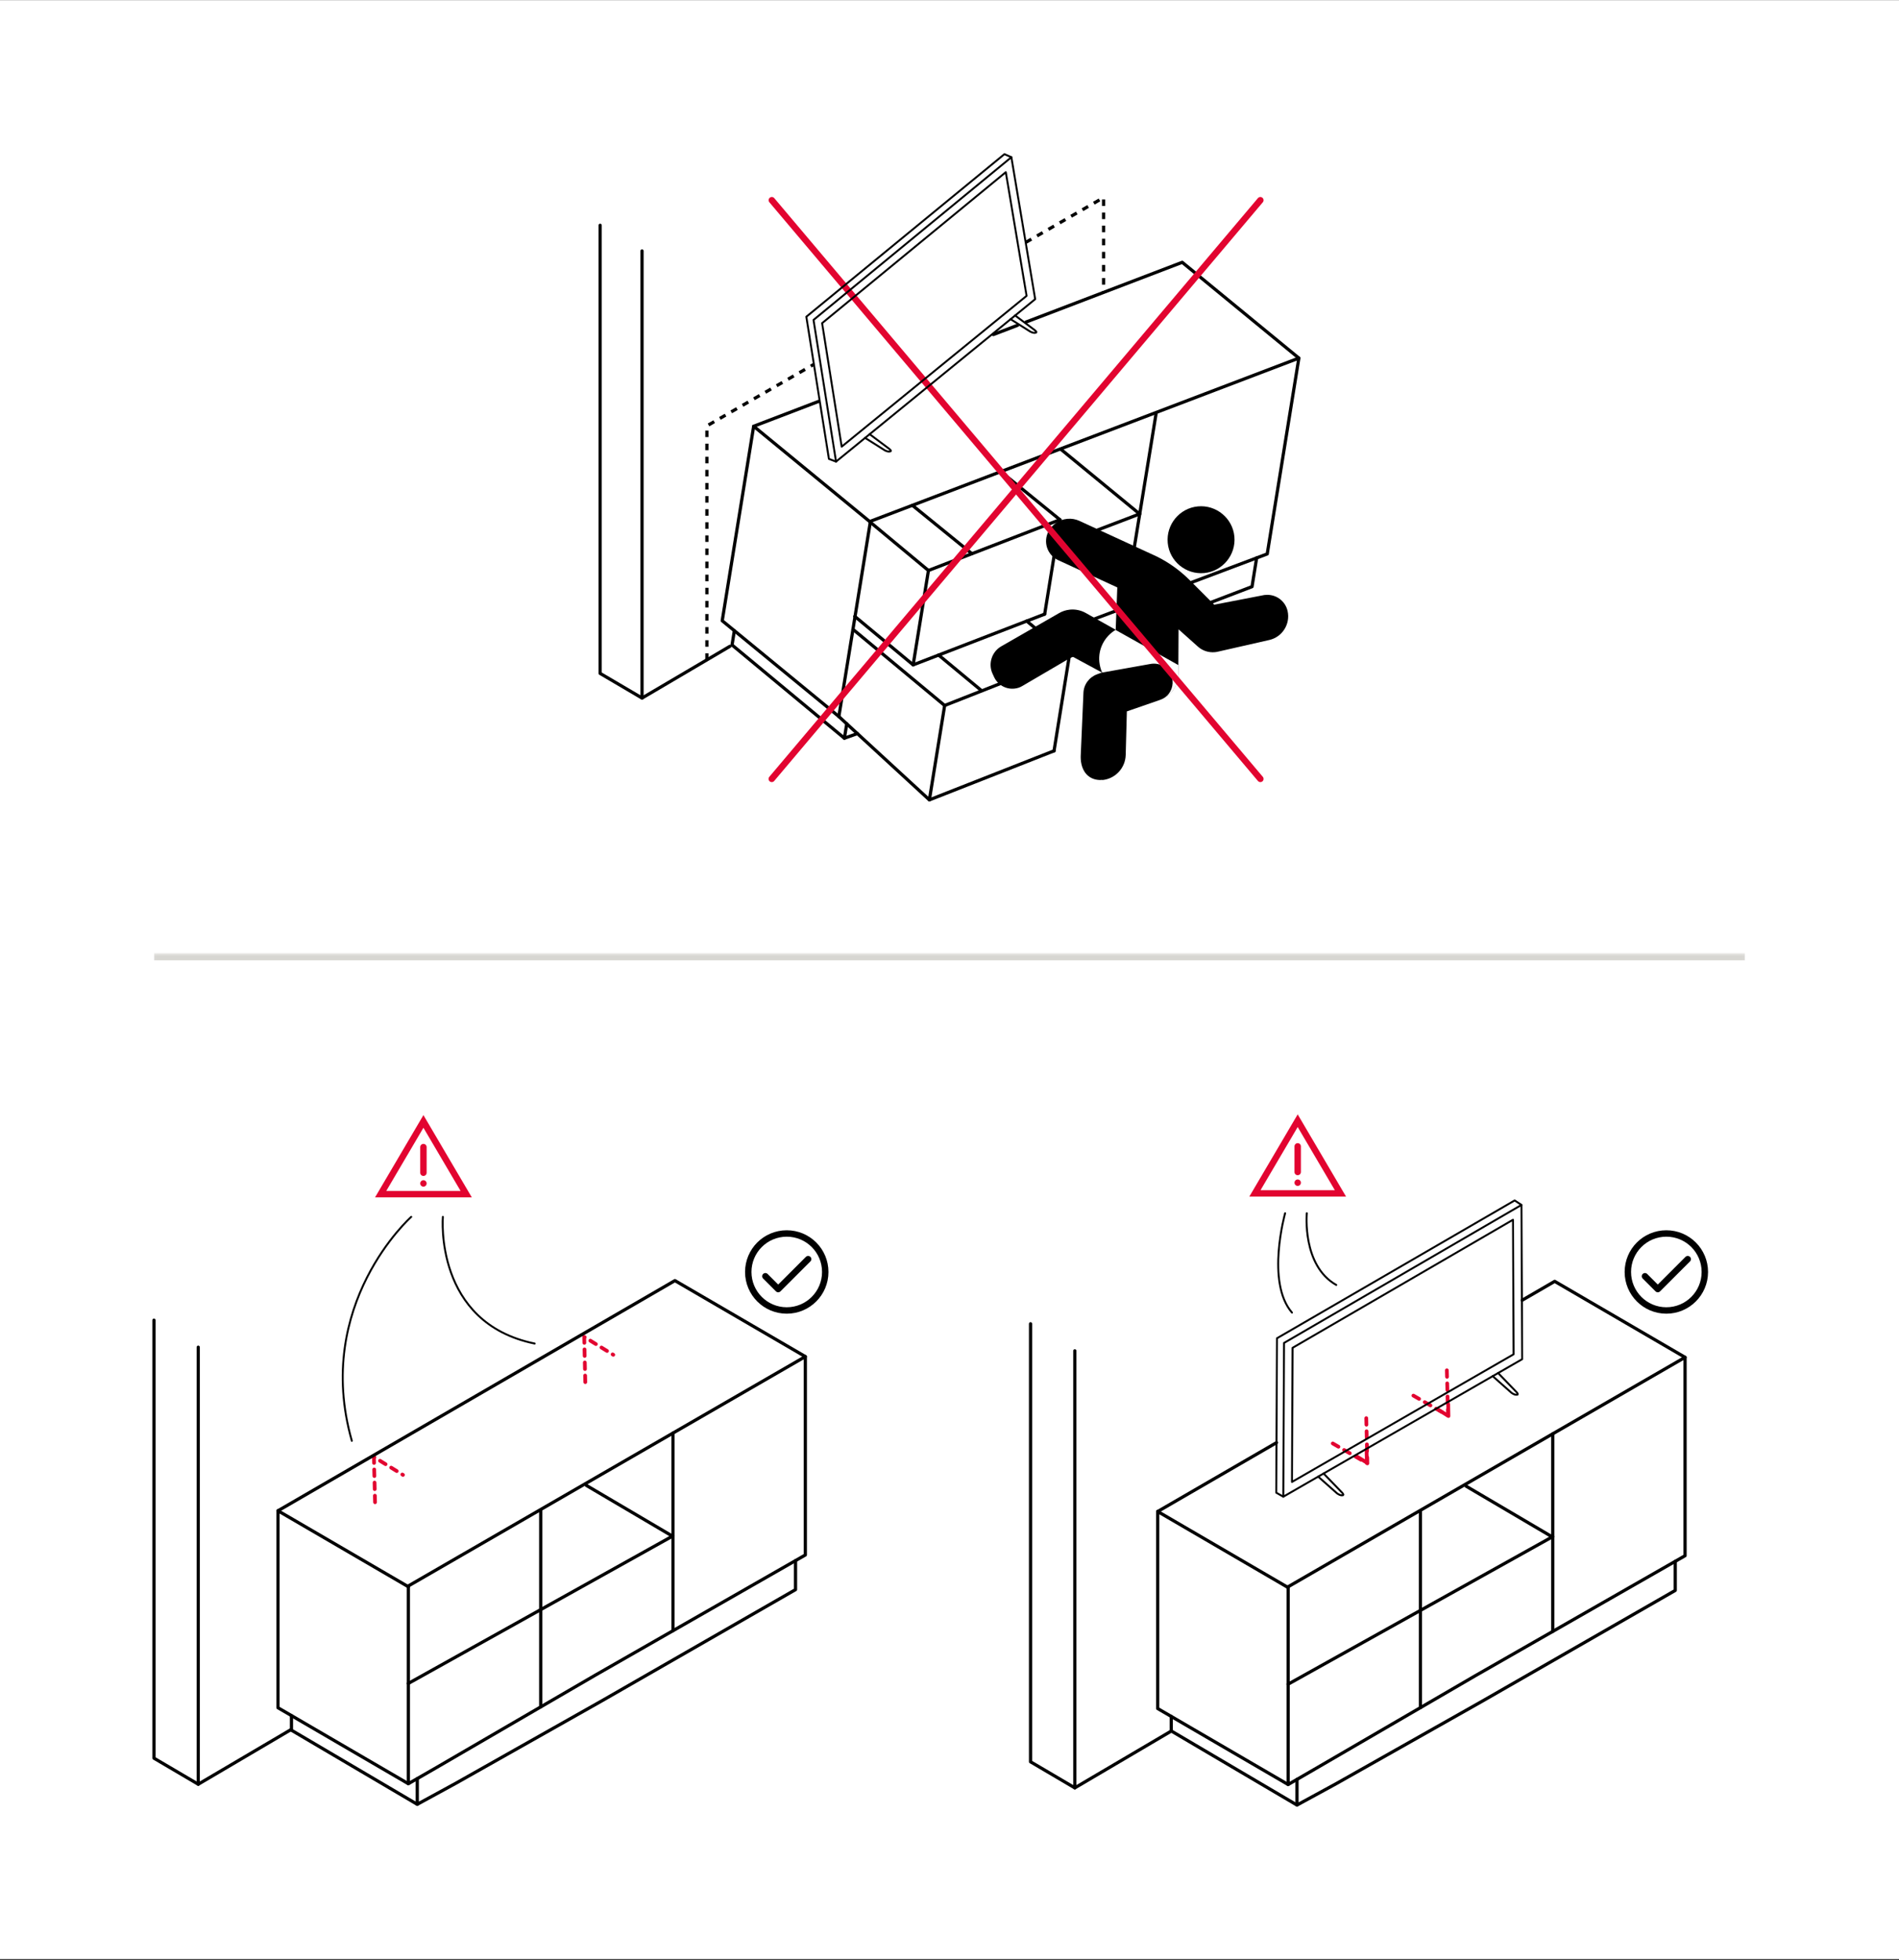 <svg width="1000" height="1032" viewBox="0 0 1000 1032" fill="none" xmlns="http://www.w3.org/2000/svg">
<rect x="0" y="0" width="1000" height="1032" fill="#333333" stroke="none"/>
<rect width="1000" height="1031.42" transform="translate(0 0.078)" fill="white"/>
<path d="M450.119 324.538L480.862 350.078L488.902 300.382L458.159 274.842" stroke="black" stroke-width="1.689" stroke-linecap="round" stroke-linejoin="round"/>
<path d="M527.517 248.727L558.159 273.659L550.119 323.355" stroke="black" stroke-width="1.689" stroke-linecap="round" stroke-linejoin="round"/>
<path d="M488.902 300.382L558.159 273.659" stroke="black" stroke-width="1.689" stroke-linecap="round" stroke-linejoin="round"/>
<path d="M550.119 323.355L480.862 350.078" stroke="black" stroke-width="1.689" stroke-linecap="round" stroke-linejoin="round"/>
<path d="M511.706 291.463L480.49 266.092" stroke="black" stroke-width="1.689" stroke-linecap="round" stroke-linejoin="round"/>
<path d="M449.173 331.362L497.45 371.463L489.409 421.159L441.943 377.477" stroke="black" stroke-width="1.689" stroke-linecap="round" stroke-linejoin="round"/>
<path d="M540.659 327.004L563.058 345.619L555.051 395.349" stroke="black" stroke-width="1.689" stroke-linecap="round" stroke-linejoin="round"/>
<path d="M497.45 371.463L563.058 345.619" stroke="black" stroke-width="1.689" stroke-linecap="round" stroke-linejoin="round"/>
<path d="M555.051 395.348L489.409 421.159" stroke="black" stroke-width="1.689" stroke-linecap="round" stroke-linejoin="round"/>
<path d="M516.639 363.457L494.274 344.909" stroke="black" stroke-width="1.689" stroke-linecap="round" stroke-linejoin="round"/>
<path d="M550.828 335.484L667.315 291.666L683.97 188.558L458.362 274.47L441.74 377.274" stroke="black" stroke-width="1.689" stroke-linecap="round" stroke-linejoin="round"/>
<path d="M555.896 287.477L600.119 270.619" stroke="black" stroke-width="1.689" stroke-linecap="round" stroke-linejoin="round"/>
<path d="M608.767 217.882L592.145 319.909" stroke="black" stroke-width="1.689" stroke-linecap="round" stroke-linejoin="round"/>
<path d="M661.74 293.76L659.308 308.895L561.504 346.294" stroke="black" stroke-width="1.689" stroke-linecap="round" stroke-linejoin="round"/>
<path d="M445.896 381.092L444.646 388.693L451.504 386.261" stroke="black" stroke-width="1.689" stroke-linecap="round" stroke-linejoin="round"/>
<path d="M441.74 377.274L380.321 326.835L396.875 224.436L458.294 274.876" stroke="black" stroke-width="1.689" stroke-linecap="round" stroke-linejoin="round"/>
<path d="M431.132 211.328L396.875 224.436" stroke="black" stroke-width="1.689" stroke-linecap="round" stroke-linejoin="round"/>
<path d="M535.896 171.261L523.092 176.159" stroke="black" stroke-width="1.689" stroke-linecap="round" stroke-linejoin="round"/>
<path d="M683.97 188.558L622.551 138.119L540.287 169.571" stroke="black" stroke-width="1.689" stroke-linecap="round" stroke-linejoin="round"/>
<path d="M386.706 332.071L385.49 339.605L444.646 388.693" stroke="black" stroke-width="1.689" stroke-linecap="round" stroke-linejoin="round"/>
<path d="M558.7 236.598L600.119 270.619" stroke="black" stroke-width="1.689" stroke-linecap="round" stroke-linejoin="round"/>
<path d="M384.342 340.314L338.092 367.544" stroke="black" stroke-width="1.689" stroke-linecap="round" stroke-linejoin="round"/>
<path d="M316.031 118.625V354.571L338.091 367.544V132.139" stroke="black" stroke-width="1.689" stroke-linecap="round" stroke-linejoin="round"/>
<path d="M580.49 410.72C587.314 410.078 592.585 404.403 592.787 397.544L593.396 374.571L610.659 368.592C616.504 366.565 620.456 361.058 620.49 354.842L620.625 331.362L630.794 340.45C633.227 342.646 636.504 343.693 639.747 343.389C640.254 343.355 640.727 343.254 641.233 343.153L668.429 336.97C675.22 335.416 679.544 328.626 678.058 321.801C676.875 316.396 671.841 312.713 666.335 313.254C665.997 313.254 665.625 313.321 665.287 313.389L639.409 318.389L626.504 305.484C621.436 300.416 615.625 296.227 609.24 293.051L568.429 274.267C566.436 273.355 564.206 272.95 562.01 273.186C557.754 273.592 554.071 276.092 552.078 279.876C550.693 282.544 550.456 285.686 551.436 288.524C552.416 291.362 554.51 293.693 557.247 294.943L588.362 309.301L587.517 331.598L571.74 322.747C569.206 321.328 566.335 320.72 563.429 320.99C561.402 321.193 559.477 321.801 557.72 322.815L527.247 340.315C522.247 343.186 520.22 349.538 522.686 354.774L523.497 356.531C525.389 360.585 529.646 363.017 534.105 362.578C535.659 362.443 537.112 361.97 538.429 361.159L564.781 345.72L580.287 354.099L577.686 355.044C573.463 356.599 570.625 360.517 570.524 365.011L569.105 397.815C569.004 400.18 569.274 404.571 572.146 407.68C573.869 409.538 576.233 410.585 578.97 410.686C579.544 410.686 580.017 410.686 580.456 410.619L580.49 410.72Z" fill="black"/>
<path d="M634.139 301.733C643.801 300.821 650.929 292.173 650.017 282.51C649.105 272.848 640.456 265.72 630.794 266.632C621.132 267.544 614.004 276.193 614.916 285.855C615.828 295.517 624.477 302.646 634.139 301.733Z" fill="black"/>
<path d="M578.902 348.457C579.105 350.45 579.612 352.375 580.389 354.132C584.274 353.423 602.652 350.146 605.558 349.639C605.558 349.639 605.828 349.605 605.93 349.571C606.2 349.504 606.436 349.47 606.707 349.47C612.112 348.963 616.943 352.916 617.45 358.355C617.821 362.375 615.761 366.058 612.45 367.916C617.315 365.484 620.524 360.484 620.558 354.943V350.213L587.551 331.734L587.45 331.666C581.774 335.078 578.227 341.497 578.902 348.524V348.457Z" fill="white"/>
<path d="M406.436 105.416L663.7 410.112" stroke="#E20430" stroke-width="3.378" stroke-linecap="round" stroke-linejoin="round"/>
<path d="M663.699 105.416L406.402 410.112" stroke="#E20430" stroke-width="3.378" stroke-linecap="round" stroke-linejoin="round"/>
<path d="M545.119 157.51L440.254 243.051L428.396 168.456L532.585 82.781L545.119 157.51Z" stroke="black" stroke-width="1.014" stroke-linecap="round" stroke-linejoin="round"/>
<path d="M440.253 243.051L436.503 241.632L424.612 166.767L528.936 81.159L532.585 82.781" stroke="black" stroke-width="1.014" stroke-linecap="round" stroke-linejoin="round"/>
<path d="M455.524 230.551L465.862 237.071C465.862 237.071 467.652 238.152 468.97 237.612C468.97 237.612 469.578 237.409 468.396 236.43L457.923 228.592" stroke="black" stroke-width="1.014" stroke-linecap="round" stroke-linejoin="round"/>
<path d="M532.145 168.051L542.483 174.571C542.483 174.571 544.274 175.652 545.591 175.112C545.591 175.112 546.199 174.909 545.017 173.93L534.544 166.092" stroke="black" stroke-width="1.014" stroke-linecap="round" stroke-linejoin="round"/>
<path d="M432.922 170.146L529.645 90.653L540.591 155.788L443.226 235.18L432.922 170.146Z" stroke="black" stroke-width="1.014" stroke-linecap="round" stroke-linejoin="round"/>
<path d="M540.118 127.646L581.132 104.031V153.963" stroke="black" stroke-width="1.689" stroke-dasharray="3.45 3.45"/>
<path d="M372.247 347.443V224.234L428.395 191.936" stroke="black" stroke-width="1.689" stroke-dasharray="3.45 3.45"/>
<mask id="path-36-inside-1_1498_2775" fill="white">
<path d="M81.081 502.24H918.919V950.416H81.081V502.24Z"/>
</mask>
<path d="M81.081 505.619H918.919V498.862H81.081V505.619Z" fill="#D7D6D2" mask="url(#path-36-inside-1_1498_2775)"/>
<path d="M153.21 910.704L104.392 939.454" stroke="black" stroke-width="1.689" stroke-linecap="round" stroke-linejoin="round"/>
<path d="M81.081 695.095V925.737L104.392 939.453V709.352" stroke="black" stroke-width="1.689" stroke-linecap="round" stroke-linejoin="round"/>
<path d="M197.5 790.974L196.892 767.156L212.196 776.582" stroke="#E20430" stroke-width="1.959" stroke-linecap="round" stroke-linejoin="round" stroke-dasharray="3.45 3.45"/>
<path d="M308.21 727.73L307.635 703.912L322.939 713.338" stroke="#E20430" stroke-width="1.959" stroke-linecap="round" stroke-linejoin="round" stroke-dasharray="3.45 3.45"/>
<path d="M216.555 640.703C216.555 640.703 164.798 686.683 185.271 758.642" stroke="black" stroke-width="1.014" stroke-linecap="round" stroke-linejoin="round"/>
<path d="M233.21 640.703C233.21 640.703 228.447 696.514 281.555 707.426" stroke="black" stroke-width="1.014" stroke-linecap="round" stroke-linejoin="round"/>
<path d="M313.547 881.987L424.088 818.743V714.284L215.034 835.061V939.183L228.851 931.243L313.547 881.987Z" stroke="black" stroke-width="1.689" stroke-linecap="round" stroke-linejoin="round"/>
<path d="M284.73 795.466V898.743" stroke="black" stroke-width="1.689" stroke-linecap="round" stroke-linejoin="round"/>
<path d="M215.034 886.379L354.392 808.676" stroke="black" stroke-width="1.689" stroke-linecap="round" stroke-linejoin="round"/>
<path d="M354.392 754.554V858.608" stroke="black" stroke-width="1.689" stroke-linecap="round" stroke-linejoin="round"/>
<path d="M418.919 821.716V836.987L317.297 895.331L240.27 938.811L219.73 950.027V936.514" stroke="black" stroke-width="1.689" stroke-linecap="round" stroke-linejoin="round"/>
<path d="M215.034 939.183L146.385 899.183V795.466L215.034 835.466" stroke="black" stroke-width="1.689" stroke-linecap="round" stroke-linejoin="round"/>
<path d="M424.088 714.284L355.406 674.284L146.385 795.466" stroke="black" stroke-width="1.689" stroke-linecap="round" stroke-linejoin="round"/>
<path d="M153.48 903.338V911.007L219.73 950.027" stroke="black" stroke-width="1.689" stroke-linecap="round" stroke-linejoin="round"/>
<path d="M308.784 782.122L353.851 808.676" stroke="black" stroke-width="1.689" stroke-linecap="round" stroke-linejoin="round"/>
<path d="M222.973 623.102V623.124M222.973 603.98V617.494M200.451 628.755H245.496L222.973 590.467L200.451 628.755Z" stroke="#E20430" stroke-width="3.378" stroke-linecap="round"/>
<path d="M425.561 662.976L409.796 678.741L403.039 671.985M434.57 669.732C434.57 680.927 425.495 690.003 414.3 690.003C403.105 690.003 394.03 680.927 394.03 669.732C394.03 658.537 403.105 649.462 414.3 649.462C425.495 649.462 434.57 658.537 434.57 669.732Z" stroke="black" stroke-width="3.378" stroke-linecap="round" stroke-linejoin="round"/>
<path d="M676.733 638.795C676.733 638.795 666.496 675.112 680.347 691.126" stroke="black" stroke-width="1.014" stroke-linecap="round" stroke-linejoin="round"/>
<path d="M688.152 638.795C688.152 638.795 685.55 666.328 703.659 676.565" stroke="black" stroke-width="1.014" stroke-linecap="round" stroke-linejoin="round"/>
<path d="M761.901 721.497L762.51 745.315L743.016 734.099" stroke="#E20430" stroke-width="1.959" stroke-linecap="round" stroke-linejoin="round" stroke-dasharray="3.45 3.45"/>
<path d="M719.469 746.7L720.043 770.518L700.584 759.302" stroke="#E20430" stroke-width="1.959" stroke-linecap="round" stroke-linejoin="round" stroke-dasharray="3.45 3.45"/>
<path d="M719.604 763.997H719.638L719.807 770.146L714.3 766.768" stroke="#E20430" stroke-width="1.959" stroke-linecap="round" stroke-linejoin="round"/>
<path d="M762.577 739.437H762.611L762.746 745.585L757.273 742.207" stroke="#E20430" stroke-width="1.959" stroke-linecap="round" stroke-linejoin="round"/>
<path d="M801.564 715.653L675.787 788.051L676.158 707.105L801.192 634.436L801.564 715.653Z" stroke="black" stroke-width="1.014" stroke-linecap="round" stroke-linejoin="round"/>
<path d="M675.787 788.051L672.071 785.957L672.442 704.639L797.611 632.072L801.192 634.436" stroke="black" stroke-width="1.014" stroke-linecap="round" stroke-linejoin="round"/>
<path d="M694.165 777.511L703.963 786.193C703.963 786.193 705.686 787.646 707.172 787.275C707.172 787.275 707.848 787.173 706.733 785.923L697.003 775.856" stroke="black" stroke-width="1.014" stroke-linecap="round" stroke-linejoin="round"/>
<path d="M786.023 724.572L795.821 733.254C795.821 733.254 797.543 734.707 799.03 734.335C799.03 734.335 799.706 734.234 798.591 732.984L788.861 722.916" stroke="black" stroke-width="1.014" stroke-linecap="round" stroke-linejoin="round"/>
<path d="M680.651 709.673L796.733 642.241L797.037 713.085L680.347 780.281L680.651 709.673Z" stroke="black" stroke-width="1.014" stroke-linecap="round" stroke-linejoin="round"/>
<path d="M616.428 911.666L565.989 941.362" stroke="black" stroke-width="1.689" stroke-linecap="round" stroke-linejoin="round"/>
<path d="M542.678 697.004V927.646L565.989 941.362V711.261" stroke="black" stroke-width="1.689" stroke-linecap="round" stroke-linejoin="round"/>
<path d="M776.799 882.375L887.34 819.132V714.672L678.32 835.483V939.605L692.103 931.632L776.799 882.375Z" stroke="black" stroke-width="1.689" stroke-linecap="round" stroke-linejoin="round"/>
<path d="M747.982 795.855V899.132" stroke="black" stroke-width="1.689" stroke-linecap="round" stroke-linejoin="round"/>
<path d="M678.32 886.767L817.678 809.064" stroke="black" stroke-width="1.689" stroke-linecap="round" stroke-linejoin="round"/>
<path d="M817.678 754.943V858.997" stroke="black" stroke-width="1.689" stroke-linecap="round" stroke-linejoin="round"/>
<path d="M882.171 822.105V837.409L780.549 895.72L703.556 939.2L682.982 950.416V936.902" stroke="black" stroke-width="1.689" stroke-linecap="round" stroke-linejoin="round"/>
<path d="M678.32 939.605L609.637 899.605V795.855L678.32 835.889" stroke="black" stroke-width="1.689" stroke-linecap="round" stroke-linejoin="round"/>
<path d="M672.205 759.605L609.637 795.855" stroke="black" stroke-width="1.689" stroke-linecap="round" stroke-linejoin="round"/>
<path d="M887.34 714.672L818.692 674.672L801.563 684.605" stroke="black" stroke-width="1.689" stroke-linecap="round" stroke-linejoin="round"/>
<path d="M616.766 903.727V911.396L682.982 950.416" stroke="black" stroke-width="1.689" stroke-linecap="round" stroke-linejoin="round"/>
<path d="M772.036 782.51L817.137 809.065" stroke="black" stroke-width="1.689" stroke-linecap="round" stroke-linejoin="round"/>
<path d="M683.354 622.713V622.736M683.354 603.592V617.105M660.831 628.366H705.876L683.354 590.078L660.831 628.366Z" stroke="#E20430" stroke-width="3.378" stroke-linecap="round"/>
<path d="M888.746 662.976L872.981 678.741L866.224 671.985M897.755 669.732C897.755 680.927 888.68 690.003 877.485 690.003C866.29 690.003 857.215 680.927 857.215 669.732C857.215 658.537 866.29 649.462 877.485 649.462C888.68 649.462 897.755 658.537 897.755 669.732Z" stroke="black" stroke-width="3.378" stroke-linecap="round" stroke-linejoin="round"/>
</svg>
